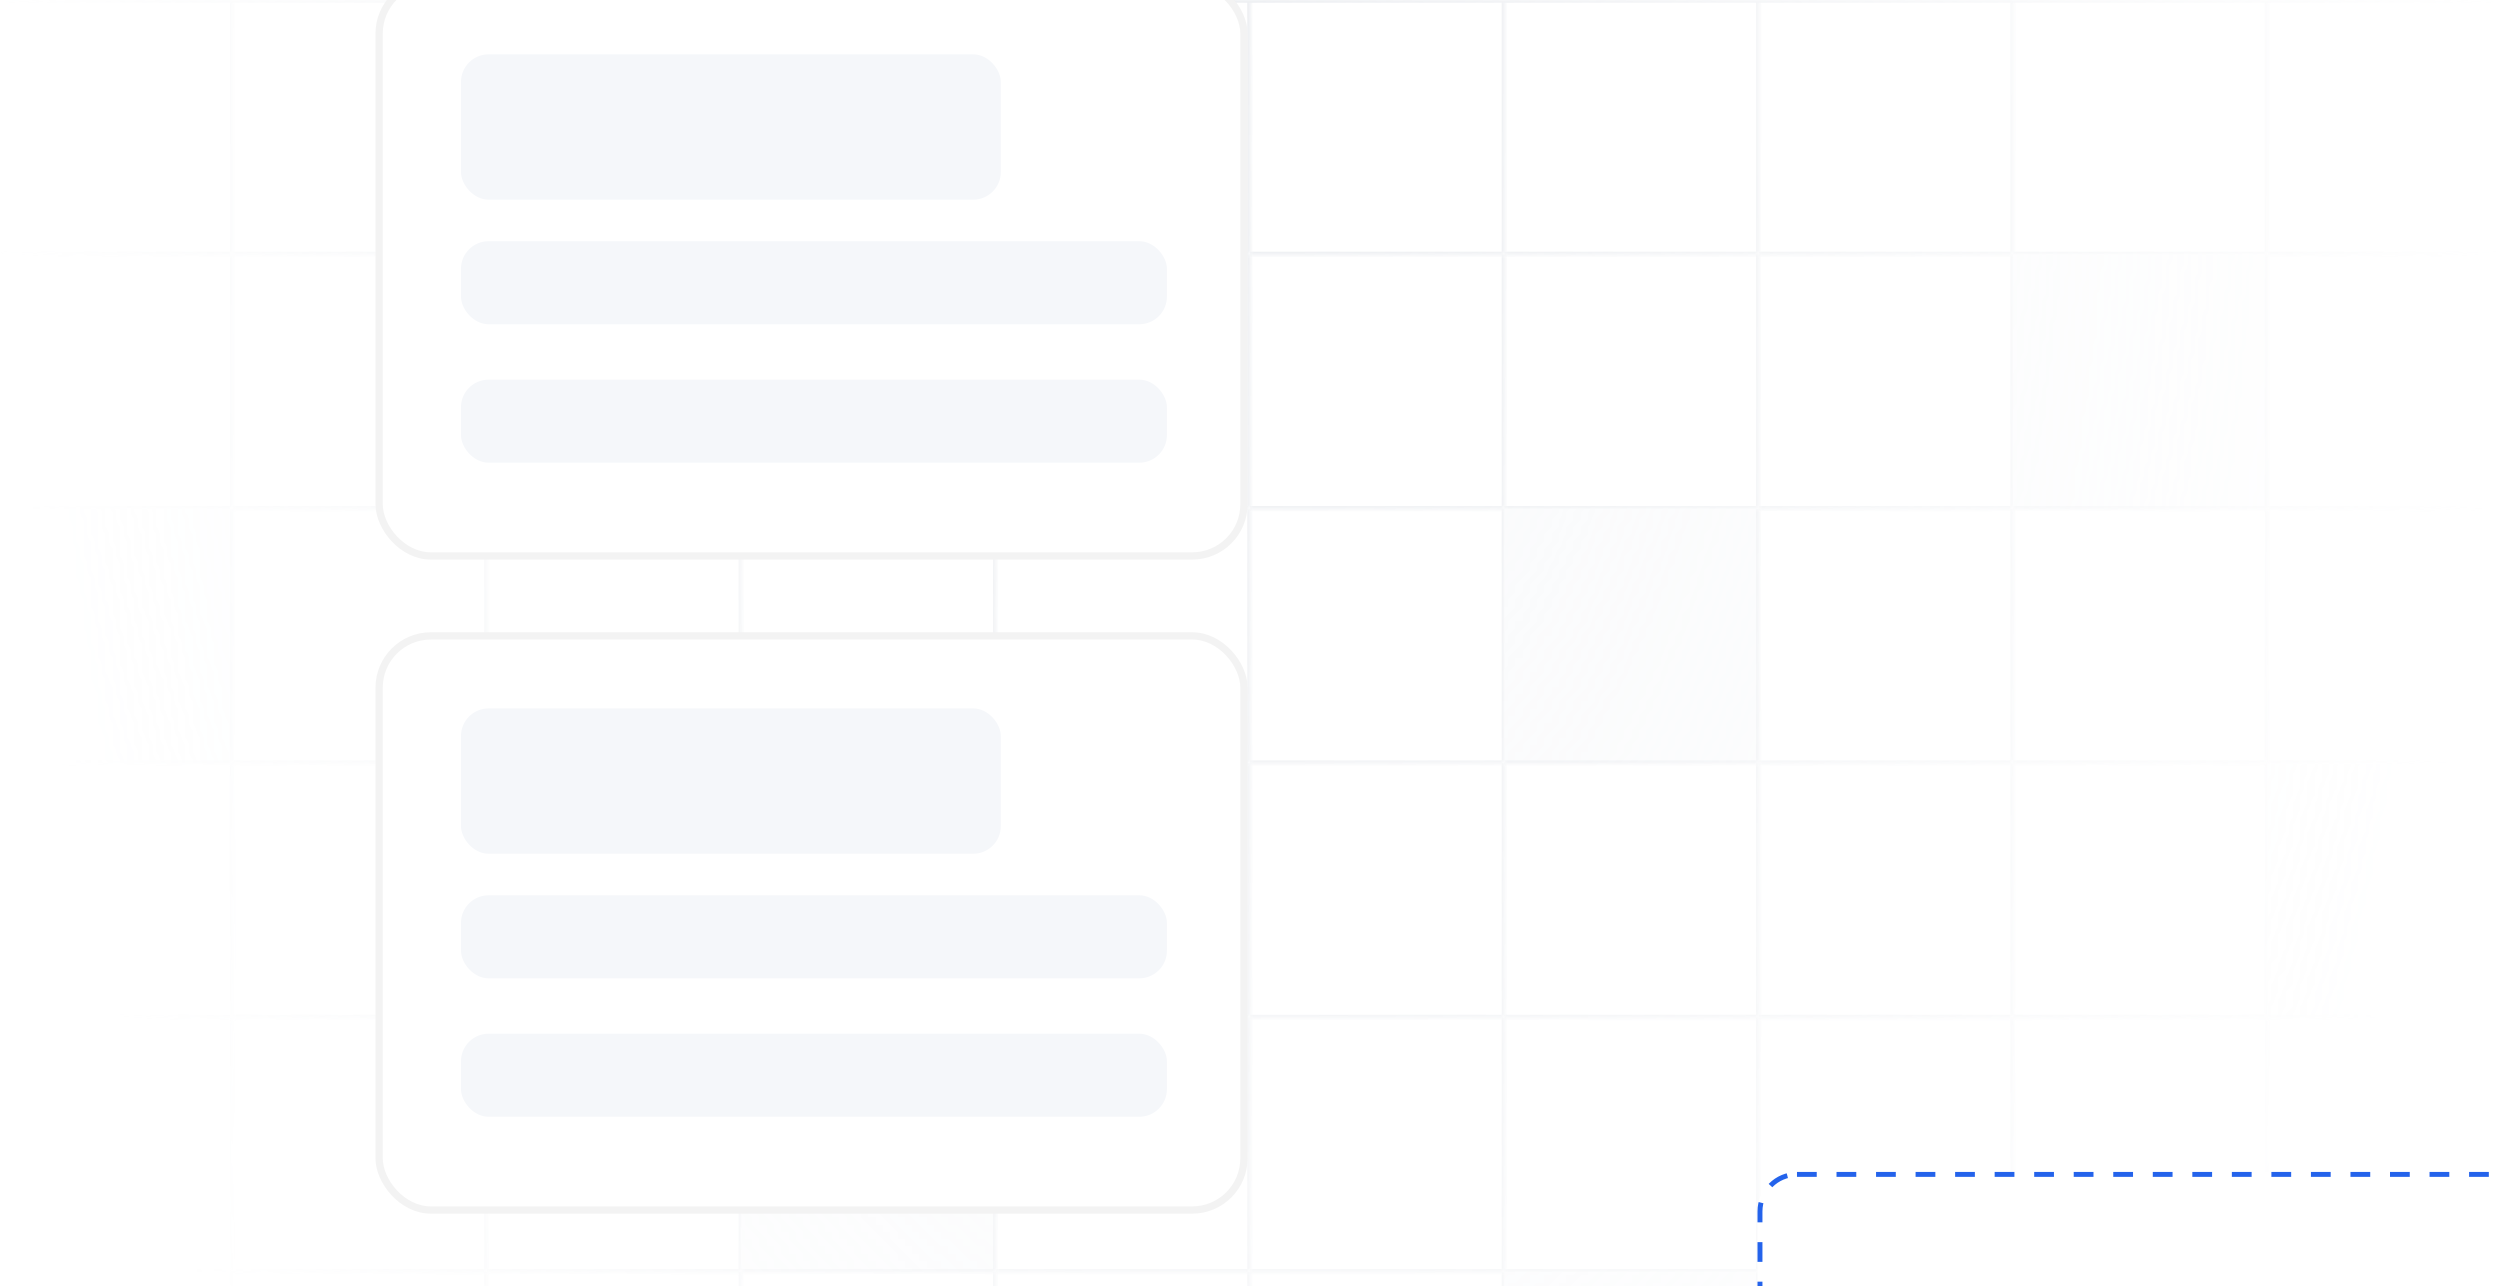 <svg width="344" height="177" viewBox="0 0 344 177" fill="none" xmlns="http://www.w3.org/2000/svg">
<g clip-path="url(#clip0_2766_7856)">
<g opacity="0.5">
<mask id="mask0_2766_7856" style="mask-type:alpha" maskUnits="userSpaceOnUse" x="-3" y="0" width="350" height="350">
<rect width="350" height="350" transform="translate(-3)" fill="url(#paint0_radial_2766_7856)"/>
</mask>
<g mask="url(#mask0_2766_7856)">
<g clip-path="url(#clip1_2766_7856)">
<mask id="path-3-inside-1_2766_7856" fill="white">
<path d="M-3 0H32V35H-3V0Z"/>
</mask>
<path d="M32 35V35.365H32.365V35H32ZM32 0H31.635V35H32H32.365V0H32ZM32 35V34.635H-3V35V35.365H32V35Z" fill="#D0D5DD" mask="url(#path-3-inside-1_2766_7856)"/>
<mask id="path-5-inside-2_2766_7856" fill="white">
<path d="M32 0H67V35H32V0Z"/>
</mask>
<path d="M67 35V35.365H67.365V35H67ZM67 0H66.635V35H67H67.365V0H67ZM67 35V34.635H32V35V35.365H67V35Z" fill="#D0D5DD" mask="url(#path-5-inside-2_2766_7856)"/>
<mask id="path-7-inside-3_2766_7856" fill="white">
<path d="M67 0H102V35H67V0Z"/>
</mask>
<path d="M102 35V35.365H102.365V35H102ZM102 0H101.635V35H102H102.365V0H102ZM102 35V34.635H67V35V35.365H102V35Z" fill="#D0D5DD" mask="url(#path-7-inside-3_2766_7856)"/>
<mask id="path-9-inside-4_2766_7856" fill="white">
<path d="M102 0H137V35H102V0Z"/>
</mask>
<path d="M137 35V35.365H137.365V35H137ZM137 0H136.635V35H137H137.365V0H137ZM137 35V34.635H102V35V35.365H137V35Z" fill="#D0D5DD" mask="url(#path-9-inside-4_2766_7856)"/>
<mask id="path-11-inside-5_2766_7856" fill="white">
<path d="M137 0H172V35H137V0Z"/>
</mask>
<path d="M172 35V35.365H172.365V35H172ZM172 0H171.635V35H172H172.365V0H172ZM172 35V34.635H137V35V35.365H172V35Z" fill="#D0D5DD" mask="url(#path-11-inside-5_2766_7856)"/>
<mask id="path-13-inside-6_2766_7856" fill="white">
<path d="M172 0H207V35H172V0Z"/>
</mask>
<path d="M207 35V35.365H207.365V35H207ZM207 0H206.635V35H207H207.365V0H207ZM207 35V34.635H172V35V35.365H207V35Z" fill="#D0D5DD" mask="url(#path-13-inside-6_2766_7856)"/>
<mask id="path-15-inside-7_2766_7856" fill="white">
<path d="M207 0H242V35H207V0Z"/>
</mask>
<path d="M242 35V35.365H242.365V35H242ZM242 0H241.635V35H242H242.365V0H242ZM242 35V34.635H207V35V35.365H242V35Z" fill="#D0D5DD" mask="url(#path-15-inside-7_2766_7856)"/>
<mask id="path-17-inside-8_2766_7856" fill="white">
<path d="M242 0H277V35H242V0Z"/>
</mask>
<path d="M277 35V35.365H277.365V35H277ZM277 0H276.635V35H277H277.365V0H277ZM277 35V34.635H242V35V35.365H277V35Z" fill="#D0D5DD" mask="url(#path-17-inside-8_2766_7856)"/>
<mask id="path-19-inside-9_2766_7856" fill="white">
<path d="M277 0H312V35H277V0Z"/>
</mask>
<path d="M312 35V35.365H312.365V35H312ZM312 0H311.635V35H312H312.365V0H312ZM312 35V34.635H277V35V35.365H312V35Z" fill="#D0D5DD" mask="url(#path-19-inside-9_2766_7856)"/>
<mask id="path-21-inside-10_2766_7856" fill="white">
<path d="M312 0H347V35H312V0Z"/>
</mask>
<path d="M347 35V35.365H347.365V35H347ZM347 0H346.635V35H347H347.365V0H347ZM347 35V34.635H312V35V35.365H347V35Z" fill="#D0D5DD" mask="url(#path-21-inside-10_2766_7856)"/>
<mask id="path-23-inside-11_2766_7856" fill="white">
<path d="M-3 35H32V70H-3V35Z"/>
</mask>
<path d="M32 70V70.365H32.365V70H32ZM32 35H31.635V70H32H32.365V35H32ZM32 70V69.635H-3V70V70.365H32V70Z" fill="#D0D5DD" mask="url(#path-23-inside-11_2766_7856)"/>
<mask id="path-25-inside-12_2766_7856" fill="white">
<path d="M32 35H67V70H32V35Z"/>
</mask>
<path d="M67 70V70.365H67.365V70H67ZM67 35H66.635V70H67H67.365V35H67ZM67 70V69.635H32V70V70.365H67V70Z" fill="#D0D5DD" mask="url(#path-25-inside-12_2766_7856)"/>
<mask id="path-27-inside-13_2766_7856" fill="white">
<path d="M67 35H102V70H67V35Z"/>
</mask>
<path d="M67 35H102V70H67V35Z" fill="#F2F4F7"/>
<path d="M102 70V70.365H102.365V70H102ZM102 35H101.635V70H102H102.365V35H102ZM102 70V69.635H67V70V70.365H102V70Z" fill="#D0D5DD" mask="url(#path-27-inside-13_2766_7856)"/>
<mask id="path-29-inside-14_2766_7856" fill="white">
<path d="M102 35H137V70H102V35Z"/>
</mask>
<path d="M137 70V70.365H137.365V70H137ZM137 35H136.635V70H137H137.365V35H137ZM137 70V69.635H102V70V70.365H137V70Z" fill="#D0D5DD" mask="url(#path-29-inside-14_2766_7856)"/>
<mask id="path-31-inside-15_2766_7856" fill="white">
<path d="M137 35H172V70H137V35Z"/>
</mask>
<path d="M172 70V70.365H172.365V70H172ZM172 35H171.635V70H172H172.365V35H172ZM172 70V69.635H137V70V70.365H172V70Z" fill="#D0D5DD" mask="url(#path-31-inside-15_2766_7856)"/>
<mask id="path-33-inside-16_2766_7856" fill="white">
<path d="M172 35H207V70H172V35Z"/>
</mask>
<path d="M207 70V70.365H207.365V70H207ZM207 35H206.635V70H207H207.365V35H207ZM207 70V69.635H172V70V70.365H207V70Z" fill="#D0D5DD" mask="url(#path-33-inside-16_2766_7856)"/>
<mask id="path-35-inside-17_2766_7856" fill="white">
<path d="M207 35H242V70H207V35Z"/>
</mask>
<path d="M242 70V70.365H242.365V70H242ZM242 35H241.635V70H242H242.365V35H242ZM242 70V69.635H207V70V70.365H242V70Z" fill="#D0D5DD" mask="url(#path-35-inside-17_2766_7856)"/>
<mask id="path-37-inside-18_2766_7856" fill="white">
<path d="M242 35H277V70H242V35Z"/>
</mask>
<path d="M277 70V70.365H277.365V70H277ZM277 35H276.635V70H277H277.365V35H277ZM277 70V69.635H242V70V70.365H277V70Z" fill="#D0D5DD" mask="url(#path-37-inside-18_2766_7856)"/>
<mask id="path-39-inside-19_2766_7856" fill="white">
<path d="M277 35H312V70H277V35Z"/>
</mask>
<path d="M277 35H312V70H277V35Z" fill="#F2F4F7"/>
<path d="M312 70V70.365H312.365V70H312ZM312 35H311.635V70H312H312.365V35H312ZM312 70V69.635H277V70V70.365H312V70Z" fill="#D0D5DD" mask="url(#path-39-inside-19_2766_7856)"/>
<mask id="path-41-inside-20_2766_7856" fill="white">
<path d="M312 35H347V70H312V35Z"/>
</mask>
<path d="M347 70V70.365H347.365V70H347ZM347 35H346.635V70H347H347.365V35H347ZM347 70V69.635H312V70V70.365H347V70Z" fill="#D0D5DD" mask="url(#path-41-inside-20_2766_7856)"/>
<mask id="path-43-inside-21_2766_7856" fill="white">
<path d="M-3 70H32V105H-3V70Z"/>
</mask>
<path d="M-3 70H32V105H-3V70Z" fill="#F2F4F7"/>
<path d="M32 105V105.365H32.365V105H32ZM32 70H31.635V105H32H32.365V70H32ZM32 105V104.635H-3V105V105.365H32V105Z" fill="#D0D5DD" mask="url(#path-43-inside-21_2766_7856)"/>
<mask id="path-45-inside-22_2766_7856" fill="white">
<path d="M32 70H67V105H32V70Z"/>
</mask>
<path d="M67 105V105.365H67.365V105H67ZM67 70H66.635V105H67H67.365V70H67ZM67 105V104.635H32V105V105.365H67V105Z" fill="#D0D5DD" mask="url(#path-45-inside-22_2766_7856)"/>
<mask id="path-47-inside-23_2766_7856" fill="white">
<path d="M67 70H102V105H67V70Z"/>
</mask>
<path d="M102 105V105.365H102.365V105H102ZM102 70H101.635V105H102H102.365V70H102ZM102 105V104.635H67V105V105.365H102V105Z" fill="#D0D5DD" mask="url(#path-47-inside-23_2766_7856)"/>
<mask id="path-49-inside-24_2766_7856" fill="white">
<path d="M102 70H137V105H102V70Z"/>
</mask>
<path d="M137 105V105.365H137.365V105H137ZM137 70H136.635V105H137H137.365V70H137ZM137 105V104.635H102V105V105.365H137V105Z" fill="#D0D5DD" mask="url(#path-49-inside-24_2766_7856)"/>
<mask id="path-51-inside-25_2766_7856" fill="white">
<path d="M137 70H172V105H137V70Z"/>
</mask>
<path d="M172 105V105.365H172.365V105H172ZM172 70H171.635V105H172H172.365V70H172ZM172 105V104.635H137V105V105.365H172V105Z" fill="#D0D5DD" mask="url(#path-51-inside-25_2766_7856)"/>
<mask id="path-53-inside-26_2766_7856" fill="white">
<path d="M172 70H207V105H172V70Z"/>
</mask>
<path d="M207 105V105.365H207.365V105H207ZM207 70H206.635V105H207H207.365V70H207ZM207 105V104.635H172V105V105.365H207V105Z" fill="#D0D5DD" mask="url(#path-53-inside-26_2766_7856)"/>
<mask id="path-55-inside-27_2766_7856" fill="white">
<path d="M207 70H242V105H207V70Z"/>
</mask>
<path d="M207 70H242V105H207V70Z" fill="#F2F4F7"/>
<path d="M242 105V105.365H242.365V105H242ZM242 70H241.635V105H242H242.365V70H242ZM242 105V104.635H207V105V105.365H242V105Z" fill="#D0D5DD" mask="url(#path-55-inside-27_2766_7856)"/>
<mask id="path-57-inside-28_2766_7856" fill="white">
<path d="M242 70H277V105H242V70Z"/>
</mask>
<path d="M277 105V105.365H277.365V105H277ZM277 70H276.635V105H277H277.365V70H277ZM277 105V104.635H242V105V105.365H277V105Z" fill="#D0D5DD" mask="url(#path-57-inside-28_2766_7856)"/>
<mask id="path-59-inside-29_2766_7856" fill="white">
<path d="M277 70H312V105H277V70Z"/>
</mask>
<path d="M312 105V105.365H312.365V105H312ZM312 70H311.635V105H312H312.365V70H312ZM312 105V104.635H277V105V105.365H312V105Z" fill="#D0D5DD" mask="url(#path-59-inside-29_2766_7856)"/>
<mask id="path-61-inside-30_2766_7856" fill="white">
<path d="M312 70H347V105H312V70Z"/>
</mask>
<path d="M347 105V105.365H347.365V105H347ZM347 70H346.635V105H347H347.365V70H347ZM347 105V104.635H312V105V105.365H347V105Z" fill="#D0D5DD" mask="url(#path-61-inside-30_2766_7856)"/>
<mask id="path-63-inside-31_2766_7856" fill="white">
<path d="M-3 105H32V140H-3V105Z"/>
</mask>
<path d="M32 140V140.365H32.365V140H32ZM32 105H31.635V140H32H32.365V105H32ZM32 140V139.635H-3V140V140.365H32V140Z" fill="#D0D5DD" mask="url(#path-63-inside-31_2766_7856)"/>
<mask id="path-65-inside-32_2766_7856" fill="white">
<path d="M32 105H67V140H32V105Z"/>
</mask>
<path d="M67 140V140.365H67.365V140H67ZM67 105H66.635V140H67H67.365V105H67ZM67 140V139.635H32V140V140.365H67V140Z" fill="#D0D5DD" mask="url(#path-65-inside-32_2766_7856)"/>
<mask id="path-67-inside-33_2766_7856" fill="white">
<path d="M67 105H102V140H67V105Z"/>
</mask>
<path d="M102 140V140.365H102.365V140H102ZM102 105H101.635V140H102H102.365V105H102ZM102 140V139.635H67V140V140.365H102V140Z" fill="#D0D5DD" mask="url(#path-67-inside-33_2766_7856)"/>
<mask id="path-69-inside-34_2766_7856" fill="white">
<path d="M102 105H137V140H102V105Z"/>
</mask>
<path d="M137 140V140.365H137.365V140H137ZM137 105H136.635V140H137H137.365V105H137ZM137 140V139.635H102V140V140.365H137V140Z" fill="#D0D5DD" mask="url(#path-69-inside-34_2766_7856)"/>
<mask id="path-71-inside-35_2766_7856" fill="white">
<path d="M137 105H172V140H137V105Z"/>
</mask>
<path d="M172 140V140.365H172.365V140H172ZM172 105H171.635V140H172H172.365V105H172ZM172 140V139.635H137V140V140.365H172V140Z" fill="#D0D5DD" mask="url(#path-71-inside-35_2766_7856)"/>
<mask id="path-73-inside-36_2766_7856" fill="white">
<path d="M172 105H207V140H172V105Z"/>
</mask>
<path d="M207 140V140.365H207.365V140H207ZM207 105H206.635V140H207H207.365V105H207ZM207 140V139.635H172V140V140.365H207V140Z" fill="#D0D5DD" mask="url(#path-73-inside-36_2766_7856)"/>
<mask id="path-75-inside-37_2766_7856" fill="white">
<path d="M207 105H242V140H207V105Z"/>
</mask>
<path d="M242 140V140.365H242.365V140H242ZM242 105H241.635V140H242H242.365V105H242ZM242 140V139.635H207V140V140.365H242V140Z" fill="#D0D5DD" mask="url(#path-75-inside-37_2766_7856)"/>
<mask id="path-77-inside-38_2766_7856" fill="white">
<path d="M242 105H277V140H242V105Z"/>
</mask>
<path d="M277 140V140.365H277.365V140H277ZM277 105H276.635V140H277H277.365V105H277ZM277 140V139.635H242V140V140.365H277V140Z" fill="#D0D5DD" mask="url(#path-77-inside-38_2766_7856)"/>
<mask id="path-79-inside-39_2766_7856" fill="white">
<path d="M277 105H312V140H277V105Z"/>
</mask>
<path d="M312 140V140.365H312.365V140H312ZM312 105H311.635V140H312H312.365V105H312ZM312 140V139.635H277V140V140.365H312V140Z" fill="#D0D5DD" mask="url(#path-79-inside-39_2766_7856)"/>
<mask id="path-81-inside-40_2766_7856" fill="white">
<path d="M312 105H347V140H312V105Z"/>
</mask>
<path d="M312 105H347V140H312V105Z" fill="#F2F4F7"/>
<path d="M347 140V140.365H347.365V140H347ZM347 105H346.635V140H347H347.365V105H347ZM347 140V139.635H312V140V140.365H347V140Z" fill="#D0D5DD" mask="url(#path-81-inside-40_2766_7856)"/>
<mask id="path-83-inside-41_2766_7856" fill="white">
<path d="M-3 140H32V175H-3V140Z"/>
</mask>
<path d="M32 175V175.365H32.365V175H32ZM32 140H31.635V175H32H32.365V140H32ZM32 175V174.635H-3V175V175.365H32V175Z" fill="#D0D5DD" mask="url(#path-83-inside-41_2766_7856)"/>
<mask id="path-85-inside-42_2766_7856" fill="white">
<path d="M32 140H67V175H32V140Z"/>
</mask>
<path d="M67 175V175.365H67.365V175H67ZM67 140H66.635V175H67H67.365V140H67ZM67 175V174.635H32V175V175.365H67V175Z" fill="#D0D5DD" mask="url(#path-85-inside-42_2766_7856)"/>
<mask id="path-87-inside-43_2766_7856" fill="white">
<path d="M67 140H102V175H67V140Z"/>
</mask>
<path d="M102 175V175.365H102.365V175H102ZM102 140H101.635V175H102H102.365V140H102ZM102 175V174.635H67V175V175.365H102V175Z" fill="#D0D5DD" mask="url(#path-87-inside-43_2766_7856)"/>
<mask id="path-89-inside-44_2766_7856" fill="white">
<path d="M102 140H137V175H102V140Z"/>
</mask>
<path d="M102 140H137V175H102V140Z" fill="#F2F4F7"/>
<path d="M137 175V175.365H137.365V175H137ZM137 140H136.635V175H137H137.365V140H137ZM137 175V174.635H102V175V175.365H137V175Z" fill="#D0D5DD" mask="url(#path-89-inside-44_2766_7856)"/>
<mask id="path-91-inside-45_2766_7856" fill="white">
<path d="M137 140H172V175H137V140Z"/>
</mask>
<path d="M172 175V175.365H172.365V175H172ZM172 140H171.635V175H172H172.365V140H172ZM172 175V174.635H137V175V175.365H172V175Z" fill="#D0D5DD" mask="url(#path-91-inside-45_2766_7856)"/>
<mask id="path-93-inside-46_2766_7856" fill="white">
<path d="M172 140H207V175H172V140Z"/>
</mask>
<path d="M207 175V175.365H207.365V175H207ZM207 140H206.635V175H207H207.365V140H207ZM207 175V174.635H172V175V175.365H207V175Z" fill="#D0D5DD" mask="url(#path-93-inside-46_2766_7856)"/>
<mask id="path-95-inside-47_2766_7856" fill="white">
<path d="M207 140H242V175H207V140Z"/>
</mask>
<path d="M242 175V175.365H242.365V175H242ZM242 140H241.635V175H242H242.365V140H242ZM242 175V174.635H207V175V175.365H242V175Z" fill="#D0D5DD" mask="url(#path-95-inside-47_2766_7856)"/>
<mask id="path-97-inside-48_2766_7856" fill="white">
<path d="M242 140H277V175H242V140Z"/>
</mask>
<path d="M277 175V175.365H277.365V175H277ZM277 140H276.635V175H277H277.365V140H277ZM277 175V174.635H242V175V175.365H277V175Z" fill="#D0D5DD" mask="url(#path-97-inside-48_2766_7856)"/>
<mask id="path-99-inside-49_2766_7856" fill="white">
<path d="M277 140H312V175H277V140Z"/>
</mask>
<path d="M312 175V175.365H312.365V175H312ZM312 140H311.635V175H312H312.365V140H312ZM312 175V174.635H277V175V175.365H312V175Z" fill="#D0D5DD" mask="url(#path-99-inside-49_2766_7856)"/>
<mask id="path-101-inside-50_2766_7856" fill="white">
<path d="M312 140H347V175H312V140Z"/>
</mask>
<path d="M347 175V175.365H347.365V175H347ZM347 140H346.635V175H347H347.365V140H347ZM347 175V174.635H312V175V175.365H347V175Z" fill="#D0D5DD" mask="url(#path-101-inside-50_2766_7856)"/>
<mask id="path-103-inside-51_2766_7856" fill="white">
<path d="M-3 175H32V210H-3V175Z"/>
</mask>
<path d="M-3 175H32V210H-3V175Z" fill="#F2F4F7"/>
<path d="M32 210V210.365H32.365V210H32ZM32 175H31.635V210H32H32.365V175H32ZM32 210V209.635H-3V210V210.365H32V210Z" fill="#D0D5DD" mask="url(#path-103-inside-51_2766_7856)"/>
<mask id="path-105-inside-52_2766_7856" fill="white">
<path d="M32 175H67V210H32V175Z"/>
</mask>
<path d="M67 210V210.365H67.365V210H67ZM67 175H66.635V210H67H67.365V175H67ZM67 210V209.635H32V210V210.365H67V210Z" fill="#D0D5DD" mask="url(#path-105-inside-52_2766_7856)"/>
<mask id="path-107-inside-53_2766_7856" fill="white">
<path d="M67 175H102V210H67V175Z"/>
</mask>
<path d="M102 210V210.365H102.365V210H102ZM102 175H101.635V210H102H102.365V175H102ZM102 210V209.635H67V210V210.365H102V210Z" fill="#D0D5DD" mask="url(#path-107-inside-53_2766_7856)"/>
<mask id="path-109-inside-54_2766_7856" fill="white">
<path d="M102 175H137V210H102V175Z"/>
</mask>
<path d="M137 210V210.365H137.365V210H137ZM137 175H136.635V210H137H137.365V175H137ZM137 210V209.635H102V210V210.365H137V210Z" fill="#D0D5DD" mask="url(#path-109-inside-54_2766_7856)"/>
<mask id="path-111-inside-55_2766_7856" fill="white">
<path d="M137 175H172V210H137V175Z"/>
</mask>
<path d="M172 210V210.365H172.365V210H172ZM172 175H171.635V210H172H172.365V175H172ZM172 210V209.635H137V210V210.365H172V210Z" fill="#D0D5DD" mask="url(#path-111-inside-55_2766_7856)"/>
<mask id="path-113-inside-56_2766_7856" fill="white">
<path d="M172 175H207V210H172V175Z"/>
</mask>
<path d="M207 210V210.365H207.365V210H207ZM207 175H206.635V210H207H207.365V175H207ZM207 210V209.635H172V210V210.365H207V210Z" fill="#D0D5DD" mask="url(#path-113-inside-56_2766_7856)"/>
<mask id="path-115-inside-57_2766_7856" fill="white">
<path d="M207 175H242V210H207V175Z"/>
</mask>
<path d="M207 175H242V210H207V175Z" fill="#F2F4F7"/>
<path d="M242 210V210.365H242.365V210H242ZM242 175H241.635V210H242H242.365V175H242ZM242 210V209.635H207V210V210.365H242V210Z" fill="#D0D5DD" mask="url(#path-115-inside-57_2766_7856)"/>
<mask id="path-117-inside-58_2766_7856" fill="white">
<path d="M242 175H277V210H242V175Z"/>
</mask>
<path d="M277 210V210.365H277.365V210H277ZM277 175H276.635V210H277H277.365V175H277ZM277 210V209.635H242V210V210.365H277V210Z" fill="#D0D5DD" mask="url(#path-117-inside-58_2766_7856)"/>
<mask id="path-119-inside-59_2766_7856" fill="white">
<path d="M277 175H312V210H277V175Z"/>
</mask>
<path d="M312 210V210.365H312.365V210H312ZM312 175H311.635V210H312H312.365V175H312ZM312 210V209.635H277V210V210.365H312V210Z" fill="#D0D5DD" mask="url(#path-119-inside-59_2766_7856)"/>
<mask id="path-121-inside-60_2766_7856" fill="white">
<path d="M312 175H347V210H312V175Z"/>
</mask>
<path d="M347 210V210.365H347.365V210H347ZM347 175H346.635V210H347H347.365V175H347ZM347 210V209.635H312V210V210.365H347V210Z" fill="#D0D5DD" mask="url(#path-121-inside-60_2766_7856)"/>
</g>
<rect x="-2.818" y="0.182" width="349.635" height="349.635" stroke="#D0D5DD" stroke-width="0.365"/>
</g>
</g>
<rect x="51.668" y="87" width="120" height="80" rx="7.619" fill="white"/>
<rect x="52.168" y="87.5" width="119" height="79" rx="7.119" stroke="black" stroke-opacity="0.05"/>
<rect x="63.428" y="97.476" width="74.286" height="20" rx="3.81" fill="#F5F7FA"/>
<rect x="63.428" y="123.19" width="97.143" height="11.429" rx="3.81" fill="#F5F7FA"/>
<rect x="63.428" y="142.238" width="97.143" height="11.429" rx="3.81" fill="#F5F7FA"/>
<rect x="51.668" y="-3" width="120" height="80" rx="7.619" fill="white"/>
<rect x="52.168" y="-2.5" width="119" height="79" rx="7.119" stroke="black" stroke-opacity="0.05"/>
<rect x="63.428" y="7.476" width="74.286" height="20" rx="3.81" fill="#F5F7FA"/>
<rect x="63.428" y="33.19" width="97.143" height="11.429" rx="3.81" fill="#F5F7FA"/>
<rect x="63.428" y="52.238" width="97.143" height="11.429" rx="3.81" fill="#F5F7FA"/>
<g filter="url(#filter0_dd_2766_7856)">
<rect x="180.723" y="45.83" width="118.146" height="74.69" rx="5.432" fill="white"/>
<rect x="181.062" y="46.169" width="117.467" height="74.011" rx="5.092" stroke="#2463EB" stroke-width="0.679" stroke-dasharray="2.72 2.72"/>
<path d="M245.908 77.064L239.186 83.786" stroke="#203CD5" stroke-width="1.358" stroke-linecap="round" stroke-linejoin="round"/>
<path d="M245.908 77.064L241.63 89.286L239.185 83.786L233.686 81.341L245.908 77.064Z" stroke="#203CD5" stroke-width="1.358" stroke-linecap="round" stroke-linejoin="round"/>
<path d="M268.332 98.593C268.078 98.267 267.762 97.606 267.209 96.782C266.892 96.329 266.114 95.469 265.878 95.026C265.709 94.756 265.66 94.428 265.743 94.12C265.885 93.536 266.439 93.148 267.037 93.215C267.5 93.308 267.925 93.535 268.259 93.867C268.493 94.087 268.708 94.326 268.902 94.582C269.047 94.763 269.083 94.836 269.246 95.044C269.409 95.252 269.518 95.46 269.436 95.153C269.373 94.7 269.264 93.939 269.11 93.26C268.993 92.744 268.966 92.663 268.857 92.273C268.748 91.884 268.685 91.558 268.567 91.115C268.46 90.679 268.375 90.238 268.314 89.793C268.2 89.224 268.283 88.633 268.549 88.118C268.865 87.82 269.33 87.742 269.726 87.919C270.125 88.213 270.422 88.625 270.577 89.096C270.814 89.676 270.973 90.285 271.048 90.906C271.193 91.812 271.473 93.134 271.482 93.405C271.482 93.07 271.419 92.364 271.482 92.047C271.545 91.717 271.775 91.443 272.089 91.323C272.359 91.24 272.644 91.222 272.922 91.269C273.203 91.327 273.451 91.489 273.619 91.721C273.829 92.249 273.945 92.81 273.963 93.378C273.987 92.881 274.072 92.388 274.217 91.911C274.368 91.698 274.589 91.544 274.841 91.477C275.141 91.422 275.447 91.422 275.747 91.477C275.992 91.559 276.207 91.714 276.362 91.92C276.554 92.401 276.67 92.908 276.706 93.423C276.706 93.55 276.77 93.07 276.969 92.753C277.072 92.446 277.332 92.217 277.65 92.153C277.968 92.089 278.295 92.2 278.51 92.443C278.724 92.686 278.792 93.025 278.689 93.333C278.689 93.921 278.689 93.894 278.689 94.292C278.689 94.691 278.689 95.044 278.689 95.379C278.656 95.909 278.583 96.435 278.472 96.954C278.314 97.413 278.095 97.849 277.82 98.249C277.38 98.737 277.017 99.29 276.742 99.887C276.674 100.184 276.644 100.488 276.652 100.793C276.651 101.074 276.688 101.354 276.761 101.626C276.39 101.665 276.017 101.665 275.647 101.626C275.294 101.571 274.859 100.865 274.742 100.648C274.683 100.531 274.564 100.457 274.434 100.457C274.303 100.457 274.184 100.531 274.126 100.648C273.927 100.992 273.483 101.617 273.175 101.653C272.569 101.725 271.319 101.653 270.333 101.653C270.333 101.653 270.496 100.747 270.124 100.421C269.753 100.096 269.373 99.715 269.092 99.462L268.332 98.593Z" fill="white"/>
<path fill-rule="evenodd" clip-rule="evenodd" d="M268.332 98.593C268.078 98.267 267.762 97.606 267.209 96.782C266.892 96.329 266.114 95.469 265.878 95.026C265.709 94.756 265.66 94.428 265.743 94.12C265.885 93.536 266.439 93.148 267.037 93.215C267.5 93.308 267.925 93.535 268.259 93.867C268.493 94.087 268.708 94.326 268.902 94.582C269.047 94.763 269.083 94.836 269.246 95.044C269.409 95.252 269.518 95.46 269.436 95.153C269.373 94.7 269.264 93.939 269.11 93.26C268.993 92.744 268.966 92.663 268.857 92.273C268.748 91.884 268.685 91.558 268.567 91.115C268.46 90.679 268.375 90.238 268.314 89.793C268.2 89.224 268.283 88.633 268.549 88.118C268.865 87.82 269.33 87.742 269.726 87.919C270.125 88.213 270.422 88.625 270.577 89.096C270.814 89.676 270.973 90.285 271.048 90.906C271.193 91.812 271.473 93.134 271.482 93.405C271.482 93.07 271.419 92.364 271.482 92.047C271.545 91.717 271.775 91.443 272.089 91.323C272.359 91.24 272.644 91.222 272.922 91.269C273.203 91.327 273.451 91.489 273.619 91.721C273.829 92.249 273.945 92.81 273.963 93.378C273.987 92.881 274.072 92.388 274.217 91.911C274.368 91.698 274.589 91.544 274.841 91.477C275.141 91.422 275.447 91.422 275.747 91.477C275.992 91.559 276.207 91.714 276.362 91.92C276.554 92.401 276.67 92.908 276.706 93.423C276.706 93.55 276.77 93.07 276.969 92.753C277.072 92.446 277.332 92.217 277.65 92.153C277.968 92.089 278.295 92.2 278.51 92.443C278.724 92.686 278.792 93.025 278.689 93.333C278.689 93.921 278.689 93.894 278.689 94.292C278.689 94.691 278.689 95.044 278.689 95.379C278.656 95.909 278.583 96.435 278.472 96.954C278.314 97.413 278.095 97.849 277.82 98.249C277.38 98.737 277.017 99.29 276.742 99.887C276.674 100.184 276.644 100.488 276.652 100.793C276.651 101.074 276.688 101.354 276.761 101.626C276.39 101.665 276.017 101.665 275.647 101.626C275.294 101.571 274.859 100.865 274.742 100.648C274.683 100.531 274.564 100.457 274.434 100.457C274.303 100.457 274.184 100.531 274.126 100.648C273.927 100.992 273.483 101.617 273.175 101.653C272.569 101.725 271.319 101.653 270.333 101.653C270.333 101.653 270.496 100.747 270.124 100.421C269.753 100.096 269.373 99.715 269.092 99.462L268.332 98.593Z" stroke="#0E121B" stroke-width="1.018" stroke-linecap="round" stroke-linejoin="round"/>
<path d="M276.011 99.087V95.962C276.011 95.775 275.859 95.623 275.672 95.623C275.484 95.623 275.332 95.775 275.332 95.962V99.087C275.332 99.274 275.484 99.426 275.672 99.426C275.859 99.426 276.011 99.274 276.011 99.087Z" fill="#0E121B"/>
<path d="M274.217 99.086L274.199 95.959C274.197 95.773 274.045 95.622 273.857 95.623C273.67 95.624 273.518 95.776 273.52 95.963L273.538 99.09C273.539 99.276 273.692 99.427 273.879 99.426C274.067 99.425 274.218 99.272 274.217 99.086Z" fill="#0E121B"/>
<path d="M271.709 95.966L271.727 99.087C271.728 99.275 271.881 99.427 272.069 99.426C272.256 99.425 272.407 99.271 272.406 99.083L272.388 95.962C272.387 95.774 272.234 95.622 272.047 95.623C271.859 95.624 271.708 95.778 271.709 95.966Z" fill="#0E121B"/>
</g>
</g>
<defs>
<filter id="filter0_dd_2766_7856" x="168.501" y="36.324" width="236.292" height="241.723" filterUnits="userSpaceOnUse" color-interpolation-filters="sRGB">
<feFlood flood-opacity="0" result="BackgroundImageFix"/>
<feColorMatrix in="SourceAlpha" type="matrix" values="0 0 0 0 0 0 0 0 0 0 0 0 0 0 0 0 0 0 127 0" result="hardAlpha"/>
<feOffset dx="4.074" dy="6.79"/>
<feGaussianBlur stdDeviation="8.148"/>
<feColorMatrix type="matrix" values="0 0 0 0 0.145 0 0 0 0 0.388 0 0 0 0 0.922 0 0 0 0.12 0"/>
<feBlend mode="normal" in2="BackgroundImageFix" result="effect1_dropShadow_2766_7856"/>
<feColorMatrix in="SourceAlpha" type="matrix" values="0 0 0 0 0 0 0 0 0 0 0 0 0 0 0 0 0 0 127 0" result="hardAlpha"/>
<feOffset dx="57.036" dy="108.64"/>
<feGaussianBlur stdDeviation="24.444"/>
<feColorMatrix type="matrix" values="0 0 0 0 0.145 0 0 0 0 0.388 0 0 0 0 0.922 0 0 0 0.02 0"/>
<feBlend mode="normal" in2="effect1_dropShadow_2766_7856" result="effect2_dropShadow_2766_7856"/>
<feBlend mode="normal" in="SourceGraphic" in2="effect2_dropShadow_2766_7856" result="shape"/>
</filter>
<radialGradient id="paint0_radial_2766_7856" cx="0" cy="0" r="1" gradientUnits="userSpaceOnUse" gradientTransform="translate(175 -4.17233e-05) rotate(90) scale(350 182.678)">
<stop/>
<stop offset="0.953" stop-opacity="0"/>
</radialGradient>
<clipPath id="clip0_2766_7856">
<rect width="344" height="177" fill="white"/>
</clipPath>
<clipPath id="clip1_2766_7856">
<rect x="-3" width="350" height="350" fill="white"/>
</clipPath>
</defs>
</svg>
